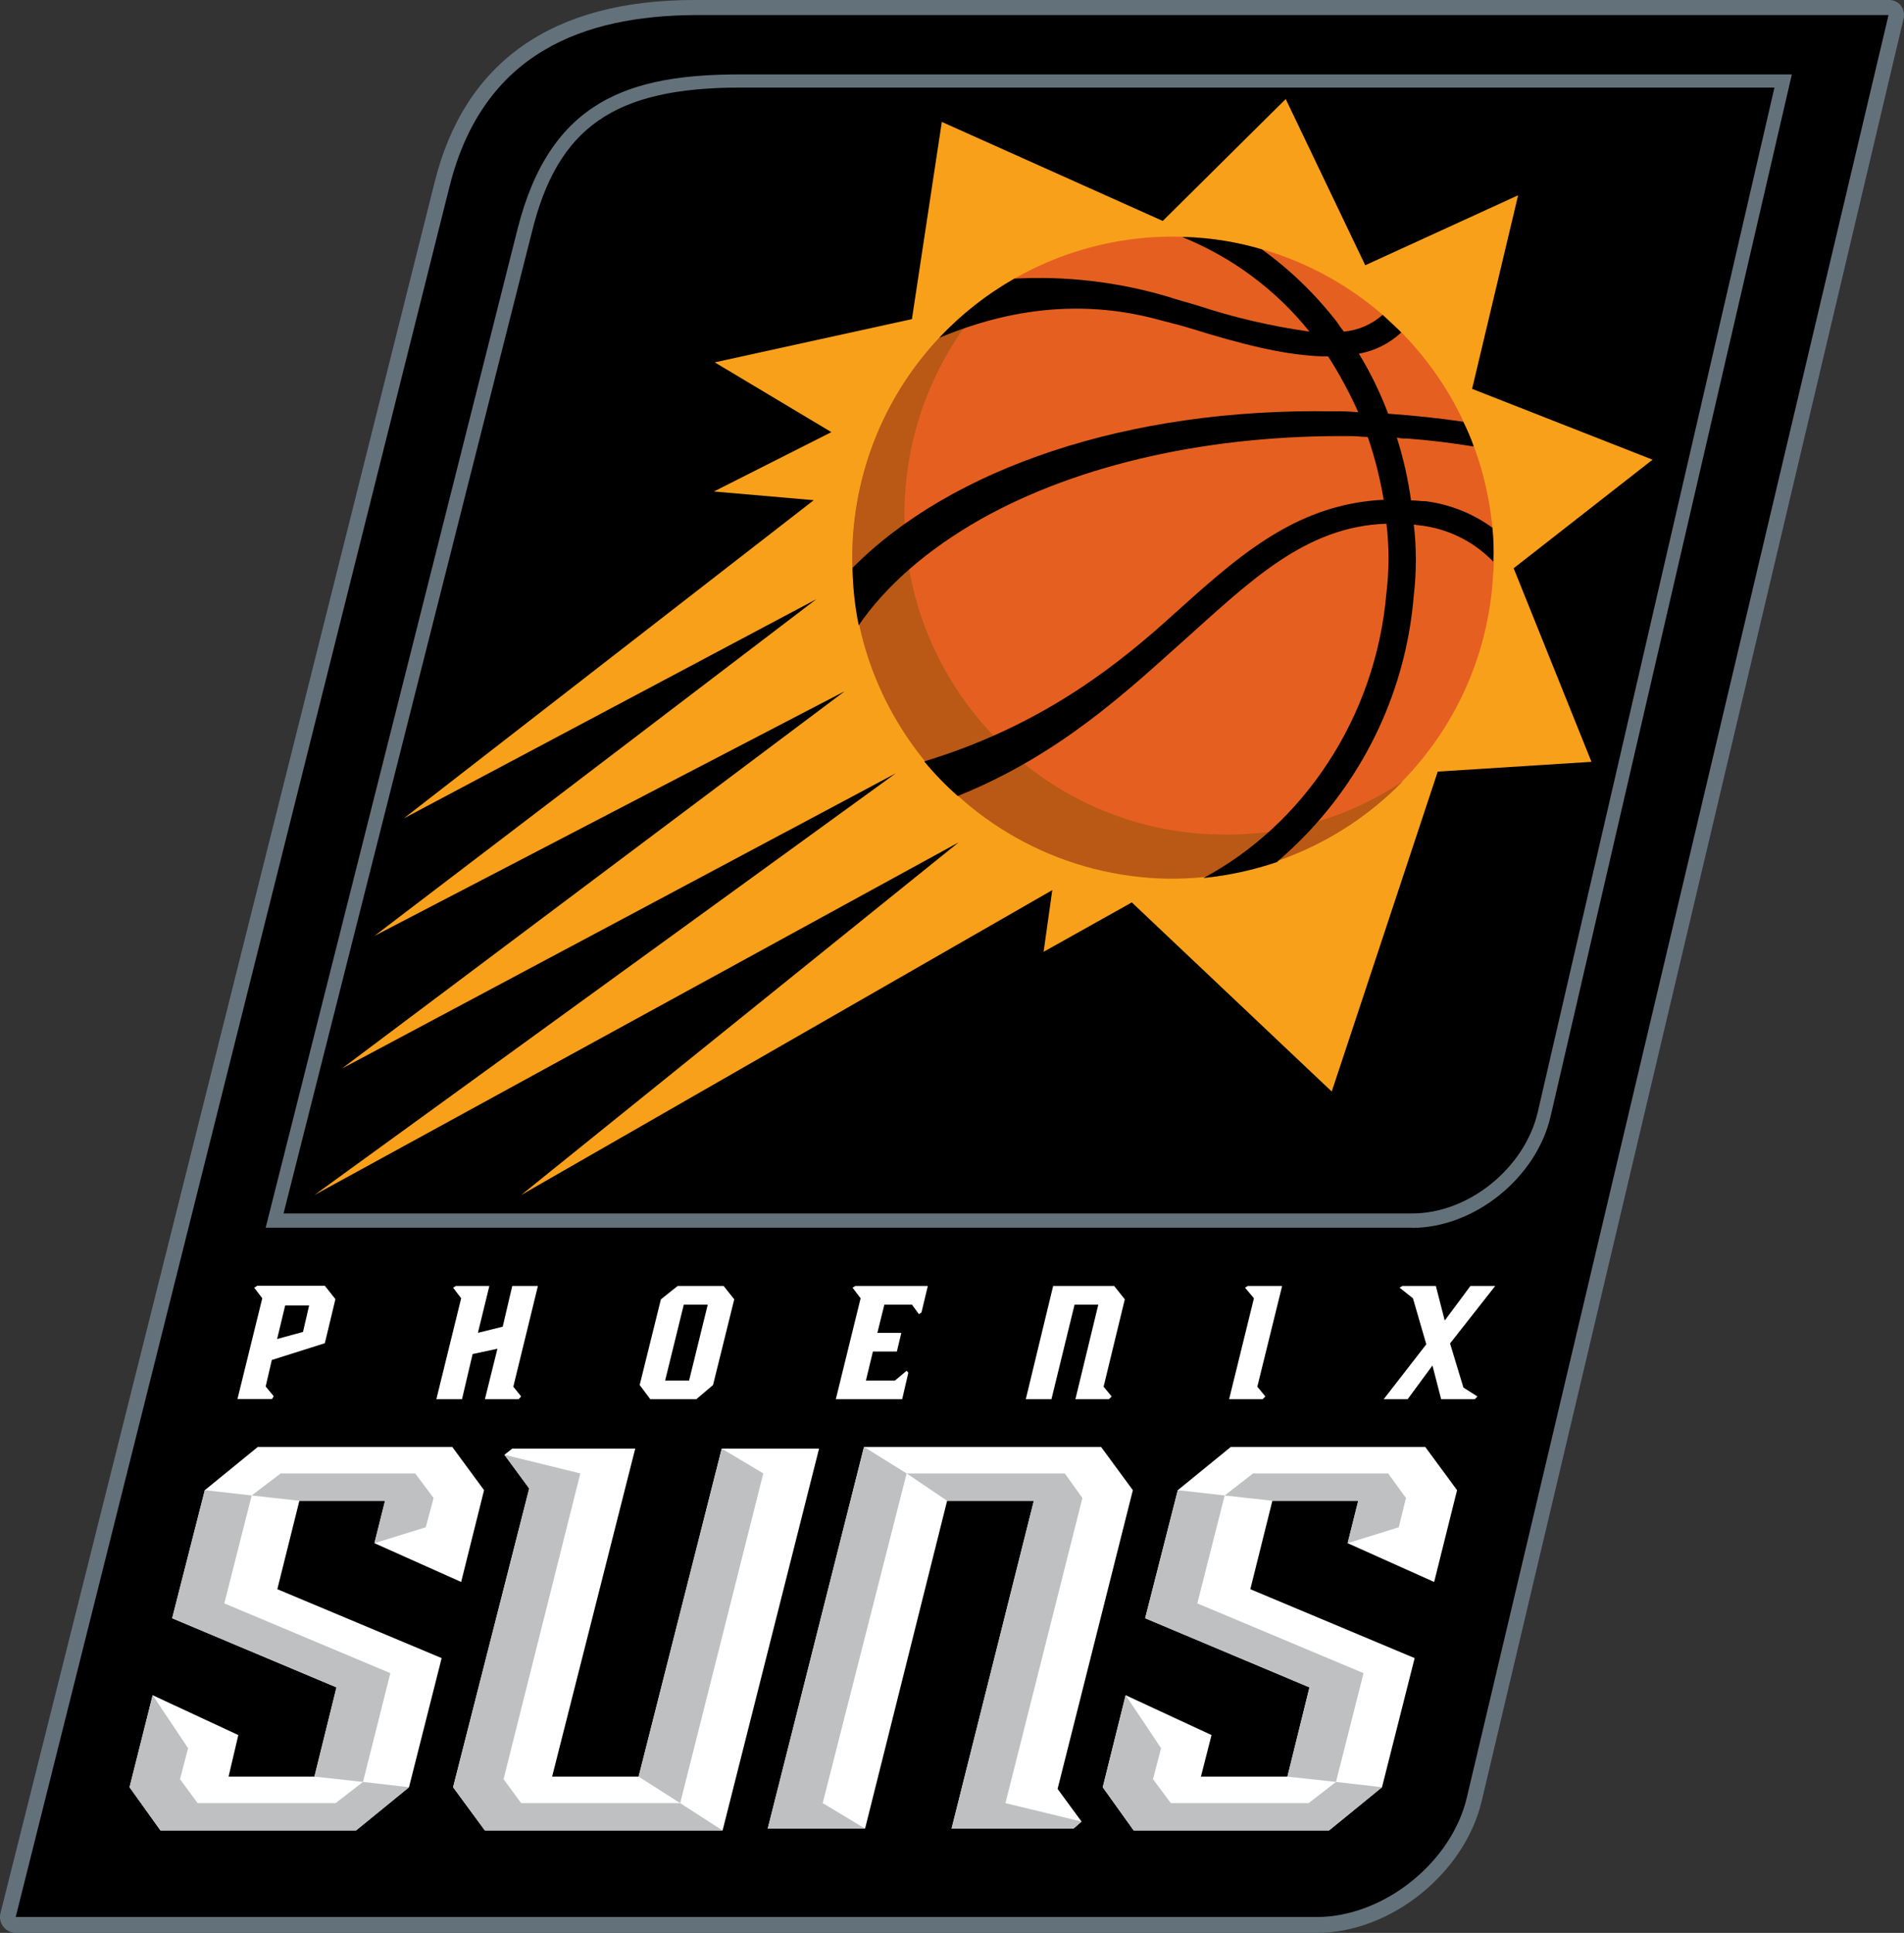 <svg viewBox="0 0 89.8 91.16" xmlns="http://www.w3.org/2000/svg" id="Laag_2"><rect x="0" y="0" width="89.8" height="91.16" fill="#333333" stroke="none"/><defs><style>.cls-1,.cls-2,.cls-3,.cls-4,.cls-5,.cls-6,.cls-7{stroke-width:0px;}.cls-2{fill:#f9a01b;}.cls-3{fill:#63727a;}.cls-4{fill:#bec0c2;}.cls-5{fill:#b95915;}.cls-6{fill:#fff;}.cls-7{fill:#e56020;}</style></defs><g id="Layer_1"><path d="M89.65.25c-.15-.16-.36-.26-.58-.25h-56.32C26.04,0,21.91,2.92,20.5,8.59L.03,90.2c-.07.23-.02.48.13.67.14.18.35.29.58.29h61.36c3.5,0,7-2.83,7.79-6.25L89.77.92c.07-.23.02-.48-.13-.67Z" class="cls-3"></path><path d="M.74,90.41h61.36c3.17,0,6.38-2.58,7.09-5.67L89.07.71h-56.32c-5.21.04-9.96,1.75-11.55,8.09L.74,90.41Z" class="cls-1"></path><path d="M13.37,57.23h53.23c2.67,0,5.29-2.13,5.92-4.75l11.17-48.35h-48.77c-5.96,0-8.63,1.88-9.84,6.84l-11.71,46.27ZM66.6,57.9H12.53L24.41,10.8c1.54-6.09,5.29-7.29,10.5-7.29h49.6l-11.38,49.15c-.67,2.88-3.58,5.25-6.54,5.25h0Z" class="cls-3"></path><polygon points="21.37 84.29 22.87 86.33 34.08 86.33 38.63 68.32 34.04 68.32 30.12 83.79 26.04 83.79 29.96 68.32 24.16 68.32 23.79 68.61 24.96 70.2 21.37 84.29" class="cls-6"></polygon><polygon points="21.75 74.61 22.83 70.28 21.33 68.24 12.16 68.24 9.66 70.28 8.12 76.32 15.87 79.58 14.83 83.79 10.78 83.79 11.24 81.83 7.2 79.95 6.11 84.29 7.57 86.33 16.79 86.33 19.29 84.29 20.83 78.2 13.08 74.95 14.12 70.78 18.16 70.78 17.66 72.78 21.75 74.61" class="cls-6"></polygon><polygon points="53.43 70.28 51.93 68.24 40.75 68.24 36.21 86.24 40.8 86.24 44.67 70.78 48.76 70.78 44.88 86.24 50.63 86.24 51.01 85.91 49.88 84.37 53.43 70.28" class="cls-6"></polygon><polygon points="67.64 74.61 68.72 70.28 67.22 68.24 58.05 68.24 55.55 70.28 54.01 76.32 61.76 79.58 60.72 83.79 56.64 83.79 57.14 81.83 53.09 79.95 52.01 84.29 53.47 86.33 62.68 86.33 65.18 84.29 66.72 78.2 58.97 74.95 60.01 70.78 64.06 70.78 63.56 72.78 67.64 74.61" class="cls-6"></polygon><polygon points="7.2 79.95 8.87 82.45 8.49 83.91 9.32 85.04 15.83 85.04 17.12 84.04 19.29 84.29 16.79 86.33 7.57 86.33 6.11 84.29 7.2 79.95" class="cls-4"></polygon><polygon points="14.83 83.79 17.12 84.04 18.41 78.91 10.58 75.62 11.87 70.53 9.66 70.28 8.12 76.32 15.87 79.58 14.83 83.79" class="cls-4"></polygon><polygon points="19.58 69.49 13.24 69.49 11.87 70.53 14.12 70.78 18.16 70.78 17.66 72.78 20.08 72.03 20.45 70.65 19.58 69.49" class="cls-4"></polygon><polygon points="53.09 79.95 54.76 82.45 54.38 83.91 55.22 85.04 61.72 85.04 63.01 84.04 65.18 84.29 62.68 86.33 53.47 86.33 52.01 84.29 53.09 79.95" class="cls-4"></polygon><polygon points="60.72 83.79 63.01 84.04 64.31 78.91 56.47 75.62 57.76 70.53 55.55 70.28 54.01 76.32 61.76 79.58 60.72 83.79" class="cls-4"></polygon><polygon points="65.47 69.49 59.1 69.49 57.76 70.53 60.01 70.78 64.06 70.78 63.56 72.78 65.97 72.03 66.31 70.65 65.47 69.49" class="cls-4"></polygon><polygon points="23.79 68.61 27.37 69.49 23.75 83.91 24.58 85.04 32.08 85.04 34.08 86.33 22.87 86.33 21.37 84.29 24.96 70.2 23.79 68.61" class="cls-4"></polygon><polygon points="34.04 68.32 36 69.49 32.08 85.04 30.12 83.79 34.04 68.32" class="cls-4"></polygon><polygon points="42.76 69.49 40.75 68.24 36.21 86.24 40.8 86.24 38.8 85.04 42.76 69.49" class="cls-4"></polygon><polygon points="47.42 85.04 51.05 70.65 50.22 69.49 42.76 69.49 44.67 70.78 48.76 70.78 44.88 86.24 50.63 86.24 51.01 85.91 47.42 85.04" class="cls-4"></polygon><path d="M14.28,62.82l-1.21.33.38-1.58h1.13l-.29,1.25ZM12.12,60.65l-.13.08.38.5-1.17,4.75h1.63l.08-.13-.38-.46.29-1.25,2.5-.79.5-2.08-.5-.63h-3.21Z" class="cls-6"></path><polygon points="25.37 60.65 24.16 60.65 23.71 62.57 22.54 62.86 23.08 60.65 21.5 60.65 21.37 60.73 21.75 61.23 20.58 65.99 21.79 65.99 22.29 63.86 23.46 63.61 22.87 65.99 24.46 65.99 24.58 65.86 24.21 65.4 25.37 60.65" class="cls-6"></polygon><path d="M32.5,65.11h-1.13l.88-3.58h1.13l-.88,3.58ZM31.96,60.65l-.79.63-1,4.04.5.67h2.17l.79-.67,1-4.04-.5-.63h-2.17Z" class="cls-6"></path><polygon points="53.05 61.28 52.55 60.65 49.67 60.65 48.38 65.99 49.59 65.99 50.68 61.53 51.8 61.53 50.72 65.99 52.3 65.99 52.43 65.86 52.05 65.4 53.05 61.28" class="cls-6"></polygon><polygon points="60.47 60.65 58.85 60.65 58.72 60.73 59.14 61.23 57.97 65.99 59.55 65.99 59.68 65.86 59.3 65.4 60.47 60.65" class="cls-6"></polygon><polygon points="69.02 65.44 68.39 63.36 70.52 60.65 69.35 60.65 68.14 62.28 67.72 60.65 66.14 60.65 66.01 60.73 66.64 61.23 67.27 63.4 65.26 65.99 66.39 65.99 67.56 64.4 67.97 65.99 69.56 65.99 69.68 65.86 69.02 65.44" class="cls-6"></polygon><polygon points="42.21 65.11 40.84 65.11 41.17 63.74 42.3 63.74 42.51 62.86 41.38 62.86 41.71 61.53 43.01 61.53 43.34 61.98 43.46 61.9 43.76 60.65 40.34 60.65 40.21 60.73 40.59 61.23 39.42 65.99 42.55 65.99 42.84 64.74 42.76 64.65 42.21 65.11" class="cls-6"></polygon><polygon points="14.83 56.36 45.21 39.73 24.58 56.36 49.63 41.98 49.22 44.89 53.38 42.56 62.81 51.48 67.81 36.39 75.06 35.93 71.39 26.8 77.94 21.68 69.43 18.34 71.6 9.21 64.39 12.51 60.64 4.67 54.84 10.42 44.42 5.75 43.01 15.05 33.71 17.09 39.21 20.38 33.67 23.18 38.38 23.59 19.04 38.6 38.5 28.26 17.66 44.14 39.84 32.6 16.12 50.4 42.25 36.47 14.83 56.36" class="cls-2"></polygon><path d="M70.43,26.93c-.36,8.34-7.41,14.82-15.75,14.46-8.34-.36-14.82-7.41-14.46-15.75.36-8.33,7.38-14.8,15.71-14.47,8.36.35,14.85,7.4,14.51,15.76Z" class="cls-7"></path><path d="M57.18,39.35c-8.34-.33-14.84-7.37-14.51-15.71.15-3.72,1.66-7.25,4.25-9.93-6.95,4.65-8.82,14.06-4.17,21.01,2.68,4.01,7.11,6.5,11.92,6.71,4.31.17,8.49-1.5,11.5-4.59-2.65,1.79-5.81,2.66-9,2.5Z" class="cls-5"></path><path d="M70.43,26.47c.03-.53.01-1.06-.04-1.58-.92-.67-2-1.1-3.13-1.25-.25,0-.46-.04-.71-.04-.14-1-.36-1.99-.67-2.96.15.03.3.05.46.04,1.08.08,2.13.21,3.17.38-.14-.4-.31-.79-.5-1.17-1.13-.17-2.33-.29-3.54-.38h0c-.37-.98-.83-1.93-1.38-2.83.75-.13,1.44-.48,2-1-.29-.29-.58-.54-.88-.83-.51.45-1.15.73-1.83.79-.13-.17-.25-.33-.33-.46-1.01-1.3-2.2-2.46-3.54-3.42-1.17-.35-2.37-.54-3.58-.58h-.17c2.35.95,4.42,2.49,6,4.46-1.77-.25-3.51-.65-5.21-1.21-.54-.17-1.04-.29-1.54-.46-2.33-.68-4.75-.96-7.17-.83-1.31.75-2.51,1.69-3.54,2.79,1.92-.79,5.75-2.13,10.42-.83.5.13,1,.25,1.54.42,2.04.63,4.38,1.29,6.38,1.29.54.84,1.01,1.72,1.42,2.63-.39-.03-.78-.05-1.17-.04-9.75-.17-18.05,2.71-22.68,7.38.01.91.11,1.82.29,2.71,1.29-1.88,3.25-3.58,5.75-5,4.67-2.63,10.92-4,17.55-3.92.25,0,.46.04.71.04.33.96.58,1.95.75,2.96-4.29.21-7.04,2.83-10.25,5.71-2.83,2.54-6.34,5.09-11.42,6.63.48.58,1.01,1.13,1.58,1.63,4.79-1.92,7.96-4.92,10.67-7.34,3.08-2.75,5.71-5.38,9.55-5.5.13,1.08.13,2.17,0,3.25-.5,5.92-3.96,10.96-8.63,13.46,1.18-.12,2.34-.37,3.46-.75.38-.33.75-.67,1.08-1,3.12-3.1,5.03-7.21,5.38-11.59.13-1.11.13-2.23,0-3.33.21.04.42.04.58.08,1.21.2,2.32.79,3.17,1.67Z" class="cls-1"></path></g></svg>